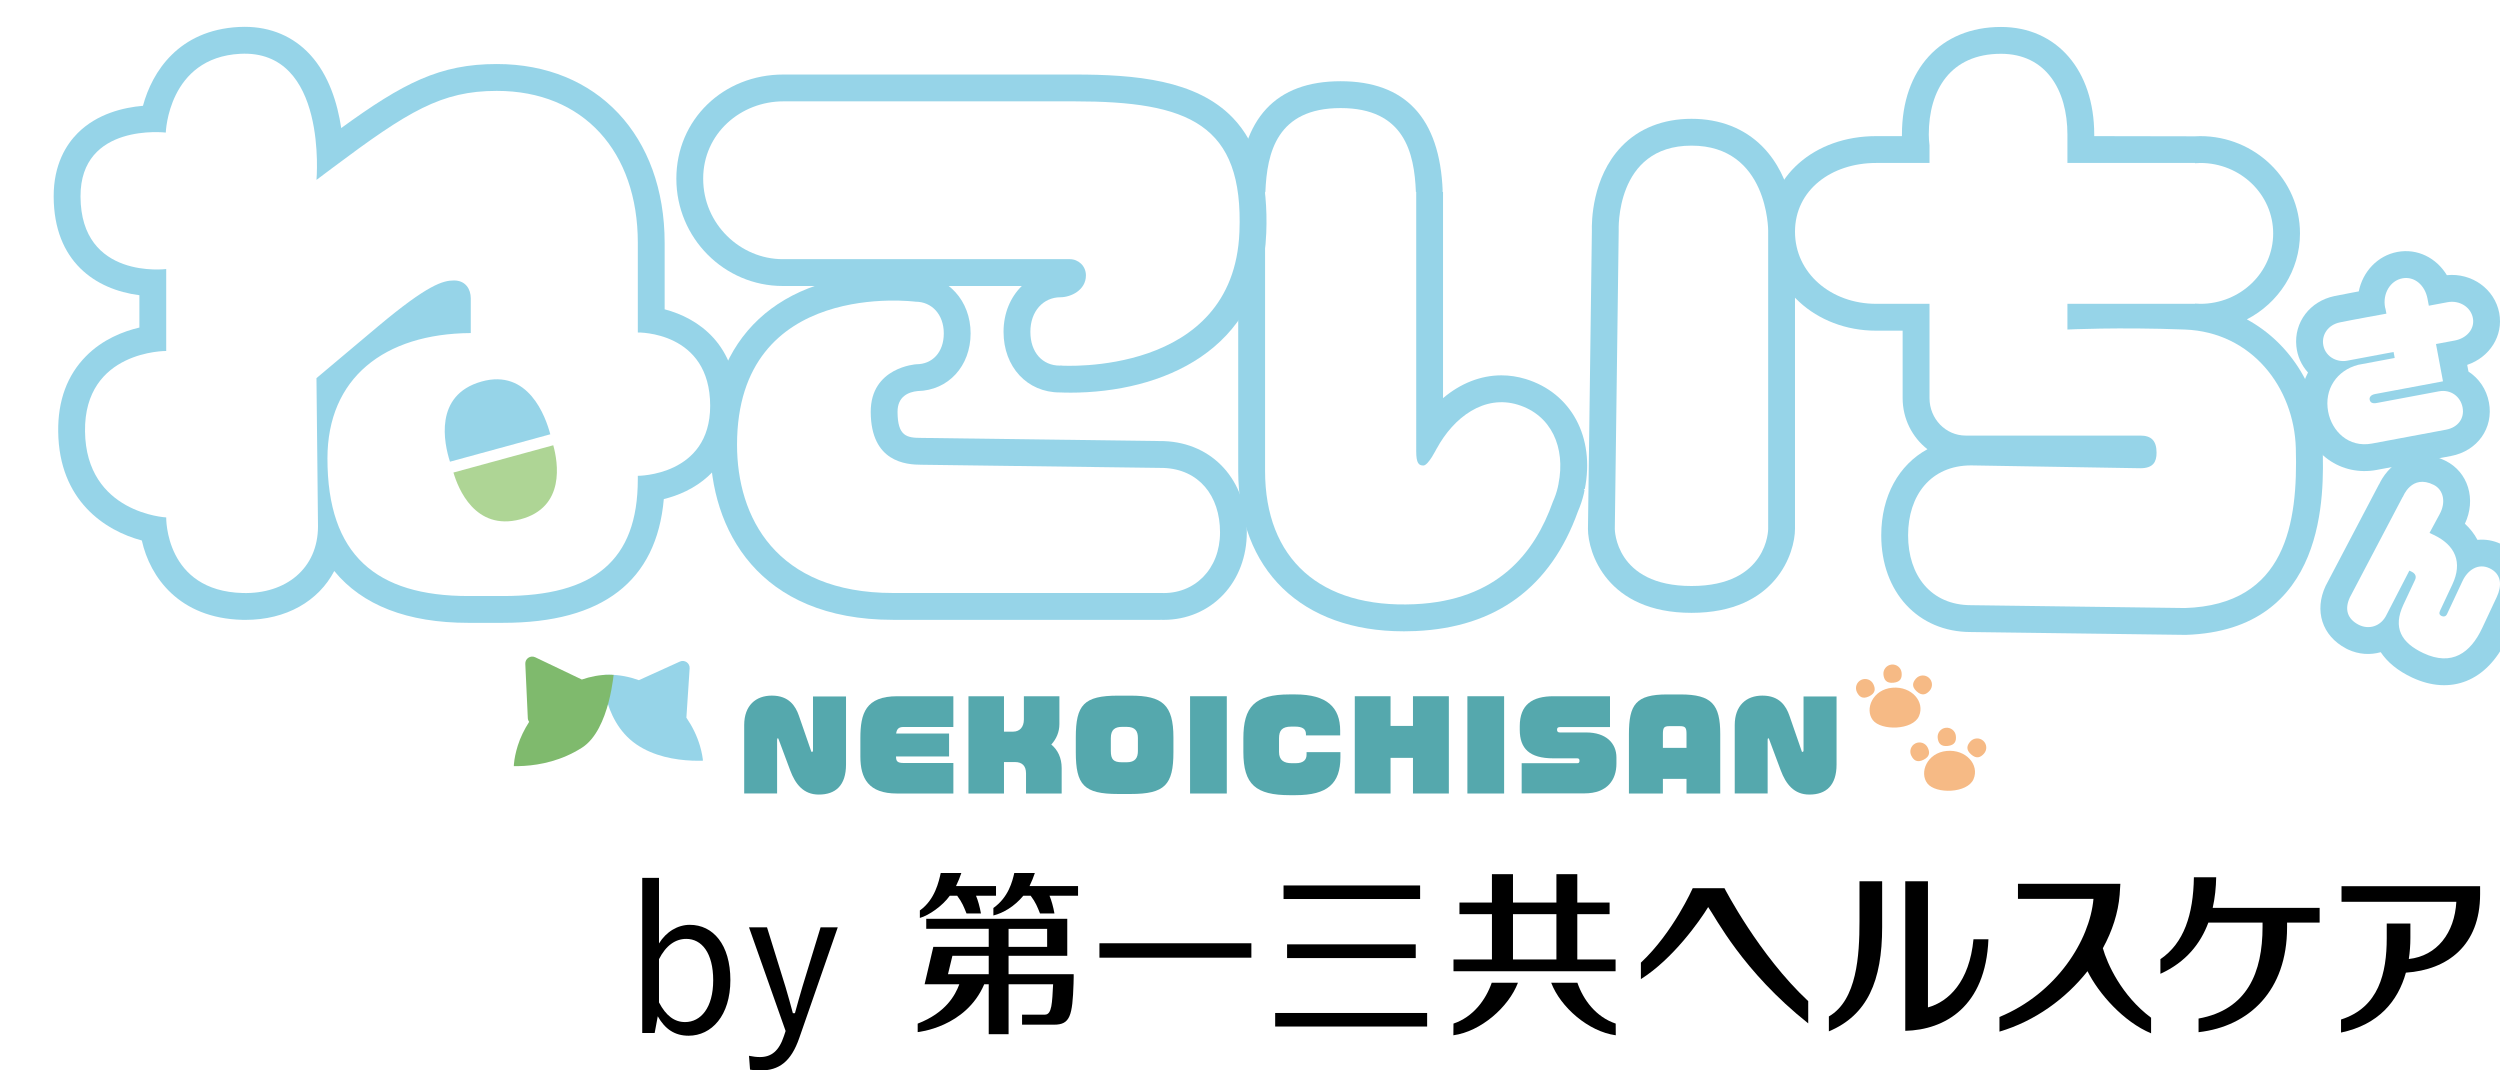 <?xml version="1.0" encoding="UTF-8"?><svg id="_レイヤー_2" xmlns="http://www.w3.org/2000/svg" xmlns:xlink="http://www.w3.org/1999/xlink" viewBox="0 0 1320.39 565.39"><defs><style>.cls-1{fill:#96d4e8;}.cls-1,.cls-2,.cls-3,.cls-4,.cls-5,.cls-6,.cls-7,.cls-8{stroke-width:0px;}.cls-9{clip-path:url(#clippath);}.cls-2{fill:none;}.cls-3{fill:#aed595;}.cls-4{fill:#f6ba85;}.cls-5{fill:#55a8ad;}.cls-10{filter:url(#drop-shadow-2);}.cls-11{filter:url(#drop-shadow-1);}.cls-6{fill:#000;}.cls-7{fill:#7fba6d;}.cls-8{fill:#fff;}</style><filter id="drop-shadow-1" filterUnits="userSpaceOnUse"><feOffset dx="28.35" dy="14.17"/><feGaussianBlur result="blur" stdDeviation="0"/><feFlood flood-color="#70be80" flood-opacity="1"/><feComposite in2="blur" operator="in"/><feComposite in="SourceGraphic"/></filter><filter id="drop-shadow-2" filterUnits="userSpaceOnUse"><feOffset dx="14.17" dy="14.17"/><feGaussianBlur result="blur-2" stdDeviation="0"/><feFlood flood-color="#70be80" flood-opacity="1"/><feComposite in2="blur-2" operator="in"/><feComposite in="SourceGraphic"/></filter><clipPath id="clippath"><path class="cls-2" d="M321.49,431.57c-37.99-.11-56.86-9.4-48.03-37.73,1.36-4.36,3.46-8.58,6-12.58-.38-.54-.65-1.18-.69-1.92l-1.33-28.72c-.13-2.77,2.74-4.67,5.24-3.48l24.62,11.76c4.58-1.56,9.39-2.53,14.4-2.52,5.54.02,10.81,1.08,15.73,2.86l21.64-9.82c2.52-1.15,5.35.81,5.17,3.58l-1.72,26.03c3.19,4.67,5.68,9.77,7.22,15.08,7.38,25.51-9.11,37.57-48.24,37.46Z"/></clipPath></defs><g id="_スタンプ_A"><g id="_ねこいちさん緑"><g class="cls-11"><g id="_ち"><path id="_ち_" class="cls-1" d="M1125.42,321.14l-112.89-1.5c-27.76,0-47.29-21.01-47.29-51.08,0-20.83,9.36-37.3,24.39-45.47-7.95-6.21-13.09-15.99-13.09-26.97v-35.64h-14.03c-31.97,0-57.01-22.95-57.01-52.26s24.51-50.49,57.01-50.49h13.66c0-.27,0-.54,0-.82,0-34.53,20.53-56.84,52.3-56.84,29.46,0,49.26,22.84,49.26,56.84v.82l53.3.1c.97-.06,1.82-.1,2.68-.1,29.05,0,52.69,23.05,52.69,51.38,0,19.65-11.38,36.77-28.05,45.4,23.35,12.69,39.16,37.85,40.01,67.61.68,23.9,2.75,96.62-72.3,99.03h-.64Z"/><path id="_ち-2" class="cls-8" d="M1125.61,306.97c53.59-1.72,59.72-45.12,58.59-84.45-.91-31.98-23.26-61.3-58.59-62.64-35.33-1.34-62.04,0-62.04,0v-13.58h67.38v-.14c.92.06,1.84.14,2.78.14,21.27,0,38.51-16.65,38.51-37.2s-17.24-37.2-38.51-37.2c-.94,0-1.86.07-2.78.14v-.14h-67.38v-14.99c0-23.56-11.36-42.67-35.09-42.67-26.67,0-38.13,19.1-38.13,42.67,0,1.93.16,3.82.38,5.69v9.3h-28.2c-23.66,0-42.84,14.32-42.84,36.31s19.18,38.08,42.84,38.08h28.2v49.82c0,10.92,8.55,19.77,19.1,19.77h92.24c5.64,0,8.58,2.55,8.58,9.05,0,4.81-1.72,8.2-8.58,8.2l-89.35-1.5c-21.27,0-33.3,15.74-33.3,36.91s12.03,36.92,33.3,36.92l112.89,1.5"/></g><g id="_い_"><g id="_い_-2"><path class="cls-1" d="M712.93,319.26c-53.86,0-87.31-32.48-87.31-84.76V87.19l.55-.55h-.37c1.54-38.43,19.68-57.91,53.9-57.91s52.39,19.48,53.91,57.9h-.37s.55.56.55.56v108.93c9.13-7.75,19.81-12.05,30.84-12.05,4.31,0,8.63.66,12.86,1.95,24.11,7.41,36.63,30.78,31.17,58.15l-.55-.11.43.79-.08.29c-.07.44-.18.94-.29,1.44-.76,3.19-1.82,6.39-3.17,9.49-14.35,39.93-43.14,61.14-85.61,63.05-2.19.1-4.34.15-6.46.15h0Z"/><path class="cls-1" d="M865.02,309.51c-44.85,0-54.68-31.98-54.68-44.3l2.07-157.41c-.14-4.48-.06-28.13,15.6-44.53,9.17-9.61,21.98-14.69,37.01-14.69s27.84,5.01,37.31,14.49c16.9,16.92,17.36,41.8,17.36,44.58v157.56c0,12.32-9.82,44.3-54.67,44.3Z"/></g><g id="_い"><path class="cls-8" d="M794.77,241.41c3.86-19.31-3.84-36.42-21.43-41.82-17.72-5.44-33.85,6.52-42.87,23.15h-.05s-4.37,8.95-7,8.95c-2.33,0-3.79-1.02-3.79-7.43V87.19h-.17c-.82-20.72-6.09-44.28-39.75-44.28s-38.91,23.57-39.74,44.28h-.17v147.31c0,46.62,29.19,72.68,78.96,70.45,43.59-1.95,63.36-26.74,73.07-54.14,1.06-2.36,1.93-4.87,2.56-7.51.12-.51.2-1.02.31-1.52.03-.12.07-.24.11-.36h-.03Z"/><path class="cls-8" d="M865.02,62.75c-40.5,0-38.44,44.88-38.44,44.88l-2.06,157.58s0,30.12,40.5,30.12c40.5,0,40.5-30.12,40.5-30.12V107.63s.05-44.88-40.5-44.88Z"/></g></g><g id="_こ"><g id="_こ_"><path class="cls-1" d="M584.49,313.2h-141.21c-71.18,0-96.54-47.75-96.54-92.44,0-56.58,36.18-90.36,96.77-90.36,6.26,0,10.82.42,12.7.62,16.07.5,28.07,13.6,28.07,30.87s-11.73,30.15-27.99,30.48c-4.81.49-10.63,2.82-10.6,10.99.05,12.83,4.8,13.75,12.62,13.75l128.07,1.69c25.92.96,43.78,20.77,43.78,48.18,0,12.7-4.39,24.36-12.35,32.83-8.13,8.64-19.34,13.4-31.58,13.4,0,0-1.17,0-1.76-.03Z"/><path class="cls-1" d="M536.73,193.21c-2.5,0-4.22-.07-4.99-.11-.12,0-.24,0-.37,0-17.2,0-29.69-13.46-29.69-32.01,0-9.82,3.65-18.36,9.65-24.21h-126.26c-30.99,0-56.2-25.42-56.2-56.67s24.82-55.02,56.5-55.02h153.84c31.99,0,64.25,2.77,83.56,22.87,12.99,13.52,18.76,33.45,17.66,60.93-2.49,62.1-55.2,84.23-103.69,84.23h0Z"/></g><g id="_こ-2"><path class="cls-8" d="M539.21,39.36h-153.84c-22.36,0-42.33,16.83-42.33,40.85s19.67,42.5,42.03,42.5c.1,0,.2-.01.3-.01h0s151.28.01,151.28.01c4.56,0,8.54,3.57,8.54,8.57,0,7.86-8.04,11.55-13.45,11.55h0c-9,.02-15.89,7.28-15.89,18.26s6.5,17.84,15.52,17.84c.29,0,.56-.07.85-.08v.08s90.97,5.95,94.04-70.52c2.3-57.23-26.94-69.05-87.05-69.05Z"/><path class="cls-8" d="M586.21,232.98l-127.88-1.69c-8.22,0-26.69-1.43-26.8-27.87-.1-23.73,24.11-25.21,24.11-25.21,8.41,0,14.48-6.26,14.48-16.32s-6.44-16.71-14.85-16.71c0,0-94.35-12.46-94.35,75.58,0,37.98,20.27,78.26,82.37,78.26h141.5c17.73.78,31.23-12.58,31.23-32.03s-11.25-33.31-29.8-34.01Z"/></g></g><g id="_ね"><path id="_ね_" class="cls-1" d="M219.08,314.79c-32.3,0-56.12-9.32-70.89-27.38-8.33,15.91-25.34,25.81-46.89,25.81l-1.72-.02c-33.21-.84-48.7-22.43-53.02-41.91-19.41-5.15-43.74-21-44.17-57.5-.2-16.38,4.75-29.79,14.7-39.86,8.76-8.87,19.62-13.09,28.18-15.1v-17.08C22.07,138.78.13,123.99,0,89.69c-.07-17.15,6.83-27.69,12.64-33.52,10.28-10.32,24.27-13.58,34.52-14.46C52.04,23.58,66.09,1.75,97.75.08c1.06-.05,2.1-.08,3.12-.08,13.81,0,25.78,5.1,34.62,14.76,9.91,10.82,14.42,25.66,16.38,38.7,32.88-23.89,52.14-33.81,82.17-33.81,53.03,0,88.65,37.96,88.65,94.46v35.09c17.82,4.67,38.22,18.63,38.22,50.98,0,20.57-9.54,36.56-26.88,45.02-4.07,1.99-8.13,3.33-11.78,4.23-3.82,43.37-32.31,65.36-84.85,65.36h-18.32Z"/><path id="_ね-2" class="cls-8" d="M308.52,161.42v-47.31c0-48.23-28.69-80.28-74.48-80.28-29.3,0-46.7,10.68-86.69,40.6l-8.55,6.41s6.08-69.04-40.31-66.59c-38.07,2.01-39.28,41.6-39.28,41.6,0,0-45.19-5.33-45.04,33.79.17,44.04,45.26,38.28,45.26,38.28v43.28s-43.39-.33-42.88,42.43c.52,43.34,42.88,45.48,42.88,45.48,0,0-.76,38.89,40.49,39.93,22.63.57,39.68-12.88,39.68-35.27l-.81-78.22,32.66-27.47c26.25-21.98,34.19-24.12,39.99-24.12,6.11,0,8.85,4.58,8.85,9.46v18.32c-45.79.31-75.7,23.81-75.7,66.24,0,50.98,25.64,72.65,74.48,72.65h18.32c47.92,0,71.12-18.62,71.12-61.66v-1.83s38.22.12,38.22-36.95c0-39.57-38.22-38.75-38.22-38.75Z"/></g><g id="_薬"><path class="cls-3" d="M211.14,235.4c2.46,8.39,11.4,30.97,35.29,24.73,24.03-6.28,19.91-30.19,17.43-39.14l-52.72,14.41Z"/><path class="cls-1" d="M262.29,215.2c-2.5-9.46-11.63-34.83-36.35-27.85-25.26,7.14-19.74,32.67-16.64,42.33l52.98-14.48Z"/></g></g><g id="_さん" class="cls-10"><g id="_ん"><path class="cls-1" d="M1224.78,328.26c-12.51-6.63-16.79-19.89-10.65-32.99l28.17-53.61.07-.02c1.66-3.55,5.88-10.58,14.13-13.85,4.44-1.76,11.56-3,20.27,1.09l.85.41c5.66,2.85,9.81,7.78,11.69,13.86,1.92,6.21,1.33,12.99-1.63,19.29,2.78,2.56,5.01,5.43,6.64,8.52,4.07-.41,8.29.25,12.33,2.15,12.88,6.04,17.29,20.04,10.72,34.05l-7.72,16.46c-10.3,21.96-29.42,29.64-49.89,20.04-7.44-3.49-12.99-8.04-16.54-13.37-5.53,1.58-11.62,1.22-17.3-1.44-.38-.18-.76-.37-1.14-.57Z"/><path id="_ん-2" class="cls-8" d="M1300.63,285.93c-5.99-2.81-11.5,1.01-14.18,6.72l-8.22,17.53c-.67,1.43-1.97,1.42-2.89.99-1.07-.5-1.44-1.37-.81-2.73l6.57-14.02c5.34-11.39,1.77-20.62-10.04-26.15l-2.07-.97,5.35-9.91c3.41-6.17,2.12-12.83-3.1-15.46-11.78-5.94-16.29,6.3-16.32,6.35l-.08-.04-27.88,53.03c-3.02,6.44-1.26,11.42,4.45,14.45,5.38,2.85,11.96,1.09,14.97-5.34l11.97-23.17,1.14.54c2.2,1.03,2.63,2.71,1.86,4.34l-6.14,13.09c-5.74,12.24-1.11,20.14,10.56,25.61,15.09,7.08,24.92-.2,31.03-13.22l7.72-16.46c2.68-5.71,2.77-12.07-3.9-15.2Z"/></g><g id="_さ"><path class="cls-1" d="M1241.21,234.01c-18.95,3.55-36.02-8.56-39.69-28.18-1.57-8.39-.27-16.46,3.29-23.26-3.47-3.81-5.62-8.61-6.15-13.9-1.28-12.65,7.19-23.78,20.13-26.47,2.18-.45,5.71-1.14,9.46-1.84,1.12-.21,2.26-.42,3.38-.63,2.09-10.39,9.88-18.87,20.39-20.84,10.55-1.98,20.64,3.14,26.13,12.27,13.14-1.32,25.28,7.27,27.67,20.01,2.25,11.98-5.03,23.33-16.92,27.37l.66,3.53c5.48,3.55,9.51,9.28,10.83,16.34,2.53,13.5-6.11,25.65-20.09,28.27l-39.09,7.32Z"/><path id="_さ-2" class="cls-8" d="M1240.11,193.97l36-6.74-3.69-19.7,9.89-1.85c6.31-1.18,10.68-6.08,9.59-11.88-1.09-5.8-7.08-9.54-13.38-8.36l-9.89,1.85-.68-3.63c-1.36-7.26-6.9-12.02-13.3-10.82-6.4,1.2-10.49,8.06-9.13,15.32.06.31.17.59.25.89l.46,2.44s-18.18,3.27-24.54,4.6c-6.36,1.32-9.39,6.42-8.92,11.18.66,6.57,6.94,10.14,12.71,9.06,5.77-1.08,24.54-4.6,24.54-4.6l.59,3.16-19.31,3.62c-11.25,2.93-18.05,12.9-15.84,24.72,1.91,10.22,10.69,19.19,23.15,16.86l39.09-7.32c6.31-1.18,9.86-5.93,8.77-11.73-1.09-5.8-6.26-9.7-12.56-8.52l-32.91,6.17c-2.01.38-3.32-.18-3.62-1.8-.23-1.23.65-2.52,2.74-2.91Z"/></g></g><path class="cls-5" d="M432.46,419.66c-8.13,0-12.41-5.54-15.11-12.78l-6.04-16.19c-.13-.56-.31-.75-.5-.75-.25,0-.38.25-.38.82v28.33h-17.38v-36.14c0-10.33,6.11-15.56,14.61-15.56,9.06,0,12.53,5.54,14.29,10.64l6.3,18.2c.12.69.25.88.63.88.26,0,.51-.19.51-.88v-28.4h17.44v35.96c0,11.02-5.48,15.87-14.36,15.87Z"/><path class="cls-5" d="M473.74,419.1c-14.99,0-19.33-7.93-19.33-19.52v-9.76c0-13.03,2.77-22.1,19.52-22.1h29.59v16.24h-26.26c-2.39,0-3.59.82-3.96,3.47h27.96v12.09h-28.02c0,2.33.51,3.46,4.03,3.46h26.26v16.12h-29.78Z"/><path class="cls-5" d="M541.9,419.1v-10.64c0-3.91-2.01-5.98-5.85-5.98h-5.79v16.62h-18.76v-51.38h18.76v18.7h4.84c3.34,0,5.67-2.27,5.67-6.42v-12.27h18.76v14.67c0,4.28-1.64,7.94-4.28,10.83,3.4,2.84,5.48,6.99,5.48,12.47v13.41h-18.83Z"/><path class="cls-5" d="M597.15,419.35h-6.61c-18.13,0-22.35-4.78-22.35-22.1v-7.74c0-17.25,4.22-22.1,22.35-22.1h6.61c16.81,0,22.6,4.85,22.6,22.1v7.74c0,17.32-4.54,22.1-22.6,22.1ZM600.99,389.82c0-3.59-1.32-5.92-5.92-5.92h-2.46c-3.71,0-5.92,1.45-5.92,5.92v6.8c0,4.4,1.32,5.98,5.92,5.98h2.46c4.6,0,5.92-2.46,5.92-5.98v-6.8Z"/><path class="cls-5" d="M628.54,419.1v-51.38h19.4v51.38h-19.4Z"/><path class="cls-5" d="M684.34,419.98h-2.96c-18.13,0-24.69-5.6-24.69-22.86v-7.12c0-16.68,5.92-23.24,24.43-23.24h2.9c16.81,0,23.8,6.8,23.8,19.14v2.52h-18.07v-.69c0-2.65-1.76-3.97-5.73-3.97h-2.01c-4.97,0-6.49,2.14-6.49,6.23v7.12c0,4.53,2.71,5.98,6.74,5.98h2.08c4.34,0,5.73-2.08,5.73-4.47v-1.39h17.88v2.65c0,14.04-6.93,20.09-23.61,20.09Z"/><path class="cls-5" d="M746.27,419.1v-18.83h-11.84v18.83h-18.89v-51.38h18.89v15.68h11.84v-15.68h18.95v51.38h-18.95Z"/><path class="cls-5" d="M775.01,419.1v-51.38h19.4v51.38h-19.4Z"/><path class="cls-5" d="M836.8,419.03h-33.12v-15.93h29.27c.95,0,1.26-.38,1.26-1.2v-.19c0-.88-.44-1.19-1.26-1.19h-12.53c-12.71,0-17.75-5.22-17.75-15.11v-1.83c0-11.46,6.61-15.86,17.88-15.86h29.78v16.3h-26.51c-1.01,0-1.45.51-1.45,1.2v.25c0,.75.32,1.38,1.45,1.38h13.98c10.45,0,15.93,5.67,15.93,13.22v3.28c0,8.37-4.66,15.68-16.93,15.68Z"/><path class="cls-5" d="M890.74,419.1v-7.74h-12.47v7.74h-17.94v-31.36c0-15.62,3.59-20.97,20.21-20.97h6.99c16.63,0,21.03,5.35,21.03,20.97v31.36h-17.82ZM890.74,387.74c0-3.28-.51-4.22-3.4-4.22h-5.73c-2.84,0-3.34.94-3.34,4.22v7.24h12.47v-7.24Z"/><path class="cls-5" d="M955.62,419.66c-8.12,0-12.4-5.54-15.11-12.78l-6.04-16.19c-.13-.56-.31-.75-.5-.75-.25,0-.38.25-.38.82v28.33h-17.38v-36.14c0-10.33,6.11-15.56,14.61-15.56,9.06,0,12.53,5.54,14.29,10.64l6.3,18.2c.12.69.25.88.63.88.26,0,.51-.19.51-.88v-28.4h17.44v35.96c0,11.02-5.48,15.87-14.36,15.87Z"/><path class="cls-8" d="M321.49,431.57c-37.99-.11-56.86-9.4-48.03-37.73,1.36-4.36,3.46-8.58,6-12.58-.38-.54-.65-1.18-.69-1.92l-1.33-28.72c-.13-2.77,2.74-4.67,5.24-3.48l24.62,11.76c4.58-1.56,9.39-2.53,14.4-2.52,5.54.02,10.81,1.08,15.73,2.86l21.64-9.82c2.52-1.15,5.35.81,5.17,3.58l-1.72,26.03c3.19,4.67,5.68,9.77,7.22,15.08,7.38,25.51-9.11,37.57-48.24,37.46Z"/><g class="cls-9"><path class="cls-1" d="M318.05,352.74s-.89,27.35,17.99,40.36c18.41,12.68,45.34,7.77,45.34,7.77l-11.56-65.23-51.77,17.1Z"/><path class="cls-7" d="M324.33,354.04s-2.12,31.34-16.91,40.82c-21.48,13.78-45.11,8.98-45.11,8.98l9.81-65.51,52.21,15.71Z"/></g><path class="cls-4" d="M999.48,363.22c-10.47.89-14.71,11.35-10.36,17.08,4.35,5.73,21.11,5.46,24.4-2.07,3.29-7.54-3.84-15.87-14.03-15.01Z"/><path class="cls-4" d="M994.75,356.28c-.27-2.65,1.66-5.02,4.31-5.29s5.02,1.66,5.29,4.31-.45,4.9-4.31,5.29c-3.84.39-5.02-1.66-5.29-4.31Z"/><path class="cls-4" d="M1011.97,358.35c1.79-1.98,4.84-2.14,6.82-.35,1.98,1.79,2.14,4.84.35,6.82s-3.94,2.95-6.82.35c-2.87-2.59-2.14-4.84-.35-6.82Z"/><path class="cls-4" d="M980.73,365.54c-1.16-2.4-.16-5.29,2.24-6.45s5.29-.16,6.45,2.24c1.16,2.4,1.25,4.76-2.24,6.45-3.48,1.68-5.29.16-6.45-2.24Z"/><path class="cls-4" d="M1028.18,396.61c-10.46.98-14.62,11.48-10.22,17.17,4.4,5.69,21.16,5.28,24.38-2.28,3.22-7.57-3.98-15.84-14.16-14.89Z"/><path class="cls-4" d="M1023.4,389.71c-.29-2.65,1.62-5.04,4.27-5.33,2.65-.29,5.04,1.62,5.33,4.27.29,2.65-.41,4.9-4.27,5.33-3.84.42-5.04-1.62-5.33-4.27Z"/><path class="cls-4" d="M1040.63,391.63c1.77-1.99,4.82-2.18,6.81-.41,1.99,1.77,2.18,4.82.41,6.81-1.77,1.99-3.91,2.98-6.81.41-2.89-2.56-2.18-4.82-.41-6.81Z"/><path class="cls-4" d="M1009.45,399.09c-1.18-2.39-.2-5.29,2.19-6.47,2.39-1.18,5.29-.2,6.47,2.19,1.18,2.39,1.29,4.75-2.19,6.47-3.46,1.71-5.29.2-6.47-2.19Z"/></g><g id="by_第一三共ヘルスケア"><path class="cls-6" d="M580.67,498.19h80.25v7.62h-80.25v-7.62Z"/><path class="cls-6" d="M677.91,467.66h72.13v7.16h-72.13v-7.16ZM679.78,498.76h67.95v7.25h-67.95v-7.25ZM673.49,535.01h80.26v7.16h-80.26v-7.16Z"/><path class="cls-6" d="M822.03,482.82v23.93h-22.94v-23.93h22.94ZM770.83,482.82h17.15v23.93h-20.31v6.22h85.61v-6.22h-20.22v-23.93h17.06v-6.13h-17.06v-14.99h-11.03v14.99h-22.94v-14.99h-11.12v14.99h-17.15v6.13Z"/><path class="cls-6" d="M787.86,519.05c-3.13,9.02-9.75,18.05-20.2,21.57l-.05,6.17c14.48-1.97,29.18-14.84,34.1-27.74h-13.84Z"/><path class="cls-6" d="M833.11,519.05c3.13,9.02,9.75,18.05,20.23,21.57l.04,6.17c-14.49-1.97-29.18-14.84-34.11-27.74h13.84Z"/><path class="cls-6" d="M532.68,514.53v-9.7h31v-19.56h-74.48v5.3h33v9.51h-29.26l-4.6,19.76h18.33c-2.14,5.73-7.05,15.02-21.99,20.8v4.47s25.4-2.4,35.15-25.27h2.37v26.39h10.49v-26.39h23.52c-.53,9.81-.6,16.05-4.34,16.05h-12.06v5.3h16.94c8.44,0,9.69-4.71,10.25-21.7.12-2.5.07-4.96.07-4.96h-34.38ZM532.68,490.57h20.37v9.51h-20.37v-9.51ZM522.2,514.53h-21.52l2.34-9.7h19.18v9.7Z"/><path class="cls-6" d="M543.75,467.99c1.19-2.47,2.17-4.91,2.81-6.9l-10.86-.02c-.99,4.38-3.03,12.82-11.04,18.49v3.95c5.12-1.22,11.25-4.85,15.8-10.41h3.91c2.65,3.51,3.56,5.97,4.92,9.35h7.62c-.59-3.45-1.63-7.1-2.6-9.35h15.07v-5.11h-25.64Z"/><path class="cls-6" d="M501.63,473.1h3.92c2.64,3.51,3.55,5.97,4.92,9.35h7.62c-.6-3.45-1.62-7.1-2.6-9.35h10.56v-5.11h-21.13c1.19-2.47,2.18-4.91,2.81-6.9l-10.87-.02c-.99,4.38-3.02,14.12-11.03,19.79v3.95c4.62-1.26,11.89-6.24,15.8-11.71Z"/><path class="cls-6" d="M1042.31,496.07c-2.12,22.47-13.19,33.02-24.05,35.99v-66.62h-11.98v79c20.81-.5,42.48-12.64,43.92-48.36h-7.89Z"/><path class="cls-6" d="M982.1,465.44v21.28c0,17.77-1.32,41.55-16.17,50.12v7.88c20.31-8.53,28.14-26.56,28.14-55.03v-24.25h-11.97Z"/><path class="cls-6" d="M1168.65,479.49c1.2-5.33,1.75-10.79,1.84-16.14h-11.77c-.3,19.64-5.23,34.8-17.69,43.24v7.73c13.53-6.15,21.21-15.99,25.32-27.03h28.63v2.23c0,23.98-7.98,43.77-33.8,48.43v7.21c26.84-3.04,46.75-22.04,46.75-55.31v-2.56h17.2v-7.8h-56.47Z"/><path class="cls-6" d="M1110.64,500.8c4.98-9.07,8.1-18.7,8.87-28.21.2-2.32.37-5.81.37-5.81h-54.08v7.97h39.88c-1.93,21.9-19.51,49.96-49.65,62.37v7.75c18.76-5.55,35.06-17.41,46.5-31.93,5.91,11.89,19.07,26.78,33.58,32.82v-8.24c-15.66-11.68-23.22-28.65-25.47-36.71Z"/><path class="cls-6" d="M955.01,528.74c-26.05-24.28-44.21-59.62-44.21-59.62h-16.79s-10.24,23.29-27.36,39.31v8.68c16.8-10.5,31.19-30.84,35.53-38.04,3.87,5.33,18.06,33.81,52.84,61.43v-11.76Z"/><path class="cls-6" d="M1236.69,468.06v8.24h60.64c-.93,16.47-10.18,28.55-25.1,30.21.55-3.66.83-7.42.83-11.22v-7.53h-12.49v7.77c0,18.29-4.13,36.61-24.14,42.93v6.9c19.79-4.17,30.05-16.52,34.26-31.64,21.98-1.49,39.19-14.35,39.19-41.43v-4.23h-73.2Z"/><path class="cls-6" d="M348.05,498.29c3.82-6.23,9.94-9.84,16.28-9.84,12.24,0,21.42,10.38,21.42,29.18s-9.94,29.39-22.07,29.39c-7.32,0-12.46-3.5-16.28-10.27l-1.64,8.85h-6.56v-81.96h8.85v34.64ZM348.05,529.43c3.72,7.1,8.2,10.38,13.77,10.38,8.31,0,14.86-7.54,14.86-22.07s-6.12-21.86-14.21-21.86c-5.68,0-10.71,3.39-14.42,10.71v22.84Z"/><path class="cls-6" d="M422.14,548.23c-4.37,12.57-10.71,17.16-20.65,17.16-1.53,0-3.39-.11-5.35-.44l-.55-7.32c2.19.44,4.04.66,5.79.66,6.01,0,10.05-3.17,12.68-11.15l.87-2.62-19.34-54.75h9.51l9.83,31.69c1.42,4.7,2.51,8.85,3.83,13.66h1.09c1.31-4.7,2.51-9.18,3.93-13.88l9.62-31.47h9.07l-20.33,58.46Z"/></g></g></svg>